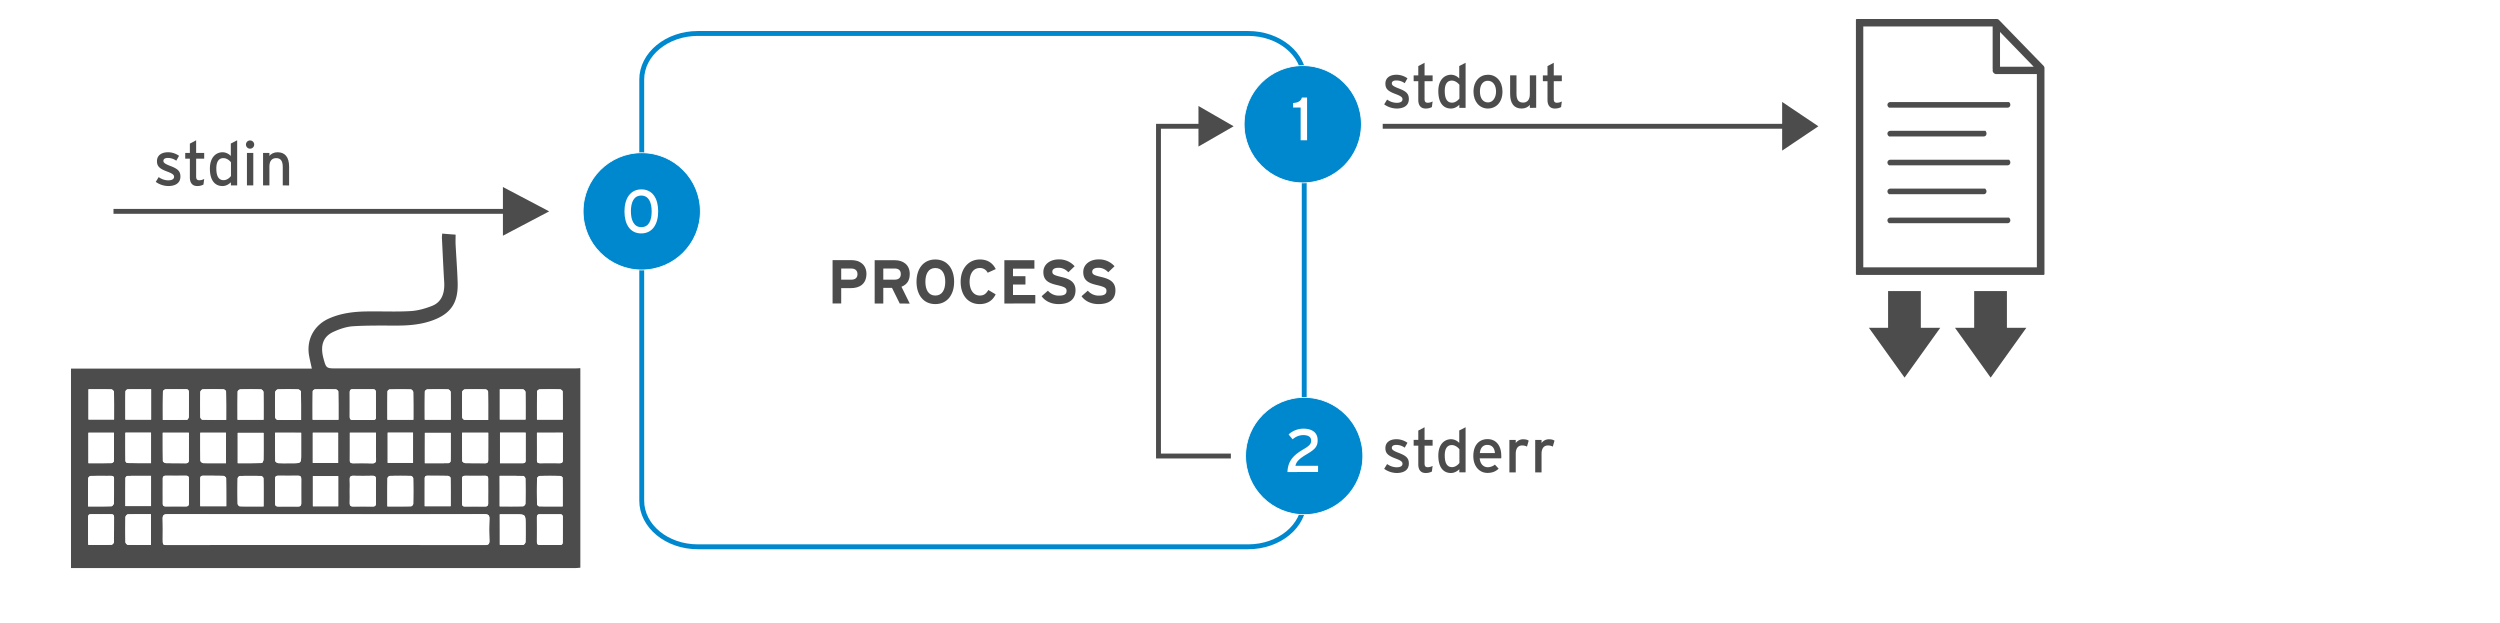 <?xml version="1.0" encoding="UTF-8" standalone="no"?>
<svg
   xmlns:dc="http://purl.org/dc/elements/1.1/"
   xmlns:cc="http://creativecommons.org/ns#"
   xmlns:rdf="http://www.w3.org/1999/02/22-rdf-syntax-ns#"
   xmlns:svg="http://www.w3.org/2000/svg"
   xmlns="http://www.w3.org/2000/svg"
   xmlns:sodipodi="http://sodipodi.sourceforge.net/DTD/sodipodi-0.dtd"
   xmlns:inkscape="http://www.inkscape.org/namespaces/inkscape"
   inkscape:version="1.0 (4035a4f, 2020-05-01)"
   sodipodi:docname="combine-append.svg"
   version="1.1"
   viewBox="0 0 3070.6 764.7"
   height="269.769mm"
   width="1083.239mm"
   data-name="Layer 1"
   id="Layer_1">
  <sodipodi:namedview
     inkscape:current-layer="Layer_1"
     inkscape:window-maximized="0"
     inkscape:window-y="25"
     inkscape:window-x="0"
     inkscape:cy="509.79971"
     inkscape:cx="2047.0659"
     inkscape:zoom="0.26794448"
     showgrid="false"
     id="namedview119"
     inkscape:window-height="480"
     inkscape:window-width="705"
     inkscape:pageshadow="2"
     inkscape:pageopacity="0"
     guidetolerance="10"
     gridtolerance="10"
     objecttolerance="10"
     borderopacity="1"
     bordercolor="#666666"
     pagecolor="#ffffff" />
  <defs
     id="defs12">
    <style
       id="style10">
      .cls-1, .cls-2 {
        fill: #fff;
      }

      .cls-2 {
        stroke: #0088ce;
      }

      .cls-2, .cls-3, .cls-6 {
        stroke-miterlimit: 10;
      }

      .cls-2, .cls-6 {
        stroke-width: 6px;
      }

      .cls-3 {
        fill: #0088ce;
        stroke: #fff;
      }

      .cls-4, .cls-6 {
        fill: none;
      }

      .cls-5 {
        fill: #4c4c4c;
      }

      .cls-6 {
        stroke: #4c4c4c;
      }
    </style>
  </defs>
  <rect
     height="764.7"
     width="3070.6"
     class="cls-1"
     id="rect14" />
  <path
     transform="translate(0 0)"
     d="M1533,671.6H857.1c-38.1,0-68.9-25.4-68.9-56.7V97.8c0-31.3,30.9-56.7,68.9-56.7H1533c38.1,0,68.9,25.4,68.9,56.7V614.9C1601.9,646.2,1571.1,671.6,1533,671.6Z"
     class="cls-2"
     id="path36" />
  <circle
     r="72"
     cy="259.6"
     cx="788.2"
     class="cls-3"
     id="circle38" />
  <circle
     r="72"
     cy="152.6"
     cx="1600.1"
     class="cls-3"
     id="circle40" />
  <circle
     r="72"
     cy="560.1"
     cx="1601.9"
     class="cls-3"
     id="circle42" />
  <path
     transform="translate(0 0)"
     d="M787.6,286.7c-13.6,0-20.6-11.1-20.6-27s7.2-27.1,20.8-27.1,20.6,11.1,20.6,27S801.2,286.7,787.6,286.7Zm0-46.5c-9.1,0-12.7,8.3-12.7,19.3s3.7,19.5,12.8,19.5c9.2,0,12.7-8.3,12.7-19.3S796.8,240.2,787.6,240.2Z"
     class="cls-1"
     id="path44" />
  <path
     transform="translate(0 0)"
     d="M1597.5,172.3V132.1h-9.3v-5.5c5.4-.4,9.8-2.2,10.8-6.8h6.4v52.5Z"
     class="cls-1"
     id="path46" />
  <path
     transform="translate(0 0)"
     d="M1581.3,579.8c.5-15.4,9.8-22.2,20.2-28.3,7.1-4.2,8.9-6.5,8.9-10.2,0-4.2-2.8-6.9-10-6.9a19.511,19.511,0,0,0-12.7,5.2l-5-6a27.093,27.093,0,0,1,17.9-7.1c10.9,0,17.8,4.6,17.8,14.3,0,8.1-4,11.5-13.2,17-10,5.9-12.9,9.3-14.1,14.3h27.8v7.6l-37.6.1Z"
     class="cls-1"
     id="path48" />
  <g
     id="g66">
    <rect
       height="78"
       width="544"
       y="317.3"
       x="923"
       class="cls-4"
       id="rect50" />
    <path
       transform="translate(0 0)"
       d="M1044.9,353.9h-11.7v18.8h-10.6V319.5h23.3c10,0,18.3,5.5,18.3,16.9C1064.1,348.8,1055.9,353.9,1044.9,353.9Zm.5-24.1h-12.2v13.7h12.4c4.9,0,7.6-2.3,7.6-6.9C1053.1,332,1050.1,329.8,1045.4,329.8Z"
       class="cls-5"
       id="path52" />
    <path
       transform="translate(0 0)"
       d="M1105.1,372.8l-9.5-19.2h-10.7v19.2h-10.6V319.6h24.8c10,0,18.3,5.5,18.3,16.9,0,8-3.4,13-10.2,15.7l10.2,20.7-12.3-.1Zm-6.3-43h-13.9v13.7h13.9c4.9,0,7.6-2.3,7.6-6.9,0-4.8-3-6.8-7.6-6.8Z"
       class="cls-5"
       id="path54" />
    <path
       transform="translate(0 0)"
       d="M1148.8,373.5c-14.5,0-23.1-11.2-23.1-27.4s8.6-27.4,23.1-27.4,23.1,11.2,23.1,27.4S1163.2,373.5,1148.8,373.5Zm0-44.3c-8.6,0-12.2,7.4-12.2,16.9s3.6,16.9,12.2,16.9,12.2-7.4,12.2-16.9S1157.4,329.2,1148.8,329.2Z"
       class="cls-5"
       id="path56" />
    <path
       transform="translate(0 0)"
       d="M1213.1,335a10.253,10.253,0,0,0-9.7-5.8c-8,0-12.5,7-12.5,16.9,0,9.6,4.6,16.9,12.6,16.9,4.8,0,7.6-2.1,10.4-6.8l9,5.3c-3.6,7.5-10,12-19.7,12-13.9,0-23.3-10.6-23.3-27.4,0-16.2,9.7-27.4,23.6-27.4,10,0,16.1,4.9,19.5,11.8Z"
       class="cls-5"
       id="path58" />
    <path
       transform="translate(0 0)"
       d="M1233.6,372.8V319.6h36.9V330h-26.3v9.2h15.3v10.3h-15.3v12.8h27.4v10.4Z"
       class="cls-5"
       id="path60" />
    <path
       transform="translate(0 0)"
       d="M1300.1,373.5c-8.9,0-16.6-3.7-20.7-9.7l7.7-6.8a17.378,17.378,0,0,0,13.6,6.1c6.3,0,9.3-1.7,9.3-5.8,0-3.4-1.8-4.9-11.9-7.2-9.8-2.3-16.6-5.4-16.6-15.9,0-9.7,8.5-15.6,19-15.6a25.1,25.1,0,0,1,19.4,8.4l-7.7,7.4c-3.4-3.5-7.2-5.5-12.1-5.5-5.7,0-7.6,2.4-7.6,4.8,0,3.3,2.3,4.4,10.7,6.4s17.8,4.9,17.8,16.4C1320.9,366.8,1314.6,373.5,1300.1,373.5Z"
       class="cls-5"
       id="path62" />
    <path
       transform="translate(0 0)"
       d="M1349.1,373.5c-8.9,0-16.6-3.7-20.7-9.7l7.7-6.8a17.378,17.378,0,0,0,13.6,6.1c6.3,0,9.3-1.7,9.3-5.8,0-3.4-1.8-4.9-11.9-7.2-9.8-2.3-16.6-5.4-16.6-15.9,0-9.7,8.5-15.6,19-15.6a25.1,25.1,0,0,1,19.4,8.4l-7.7,7.4c-3.4-3.5-7.2-5.5-12.1-5.5-5.7,0-7.6,2.4-7.6,4.8,0,3.3,2.3,4.4,10.7,6.4s17.8,4.9,17.8,16.4C1370.1,366.8,1363.6,373.5,1349.1,373.5Z"
       class="cls-5"
       id="path64" />
  </g>
  <g
     id="g80">
    <rect
       height="78"
       width="438"
       y="172.3"
       x="187.9"
       class="cls-4"
       id="rect68" />
    <path
       transform="translate(0 0)"
       d="M206.6,228.5a27.229,27.229,0,0,1-15.3-5.1l3.6-5.9a20.319,20.319,0,0,0,11.6,4c4.9,0,7.3-1.6,7.3-4.4,0-3-3.5-4.5-9.3-6.7-8.6-3.3-11.7-6.2-11.7-12.5,0-7.1,5.6-10.9,13.6-10.9a23.4,23.4,0,0,1,13.5,4.4l-3.4,6a17.414,17.414,0,0,0-10.3-3.4c-3.8,0-5.5,1.5-5.5,3.6,0,2,1.4,3.4,7.4,5.8,8.9,3.4,13.5,5.9,13.5,13.4C221.6,225.6,214.4,228.5,206.6,228.5Z"
       class="cls-5"
       id="path70" />
    <path
       transform="translate(0 0)"
       d="M249.9,226.7a15.871,15.871,0,0,1-7.7,1.8c-5.5,0-9-3.4-9-10.6v-23h-5.7v-7.1h5.7V176.4l7.7-4.1v15.5h9.9v7.1h-9.9v21.7c0,3.7,1.2,4.8,4.1,4.8a13.268,13.268,0,0,0,5.8-1.6Z"
       class="cls-5"
       id="path72" />
    <path
       transform="translate(0 0)"
       d="M283.6,227.7v-3.8c-2.9,2.7-6.2,4.6-10.4,4.6-8.6,0-15.4-6.2-15.4-21.4,0-13.7,7.4-20.1,15.7-20.1a14.224,14.224,0,0,1,10,4.6V176.3l7.8-4v55.4Zm.1-28.3c-1.7-2.4-5.4-5.2-9.3-5.2-5.6,0-8.7,4.3-8.7,12.7,0,10,3.2,14.4,9,14.4,3.7,0,7-2.5,9-5.1Z"
       class="cls-5"
       id="path74" />
    <path
       transform="translate(0 0)"
       d="M307.2,182.6a5.05,5.05,0,1,1,5-5.1v.1A5.015,5.015,0,0,1,307.2,182.6Zm-3.9,45.1V187.8h7.8v39.9Z"
       class="cls-5"
       id="path76" />
    <path
       transform="translate(0 0)"
       d="M347.3,227.7V205.1c0-8.1-3-10.9-8.2-10.9s-8.2,3.7-8.2,10.2v23.3h-7.8V187.8h7.8v3.8c2-2.9,5.9-4.6,10-4.6,9.3,0,14.2,6.1,14.2,17.9v22.9l-7.8-.1Z"
       class="cls-5"
       id="path78" />
  </g>
  <g
     id="g86">
    <line
       y2="259.6"
       x2="627.2"
       y1="259.6"
       x1="139.4"
       class="cls-6"
       id="line82" />
    <polygon
       points="617.7 289.5 674.5 259.6 617.7 229.7 617.7 289.5"
       class="cls-5"
       id="polygon84" />
  </g>
  <g
     id="g178">
    <path
       transform="translate(0 0)"
       d="M712.8,697.3c-2,.1-4,.4-5.9.4H87.2v-245H383c-1.2-5.8-2.5-10.9-3.4-16-3.4-19.9,6.4-37.7,24.9-45.7,15.5-6.8,31.8-8.4,48.3-8.5,17.2-.2,34.3.6,51.4-.4,9-.5,18.1-3.1,26.5-6.4,11.2-4.4,15.7-14.8,14.9-28.9-1.1-18.1-1.9-36.2-2.8-54.4-.1-1.6.2-3.3.3-5.5,5.6.5,10.8.9,16.5,1.3,0,4.2-.2,8.3,0,12.3.8,15.3,2,30.6,2.5,45.9.8,23.6-6.6,38.3-30.8,47.1-14.3,5.2-29.1,6.4-44.2,6.4-17.8,0-35.7-.3-53.4.8-8.2.5-16.6,3.4-24.2,6.9-15.1,6.9-15.4,20.3-12.3,32.2,3.4,12.8,3.6,12.7,16.7,12.7H705.8c2.3,0,4.6-.2,7-.3ZM400.5,669.4q97.5,0,194.9.1c4.3,0,5.9-1,5.7-5.6-.3-8.7-.4-17.3,0-26,.3-5.2-1.5-6.4-6.5-6.3-53.8.2-107.6.1-161.4.1q-113.7,0-227.4-.1c-4.6,0-6.1,1.2-6,5.9.3,8.5.1,17,.1,25.5,0,6.4,0,6.5,6.7,6.5Q303.5,669.35,400.5,669.4Zm14.9-47.6v-37H384.3v37Zm198.5,47.3c1.7.1,3,.3,4.3.3,8.2,0,16.3.1,24.4-.2,1,0,2.7-2.2,2.8-3.4.3-7,.1-14,.1-21,0-13.1,0-13.1-12.9-13.1H613.8c.1,12.8.1,24.8.1,37.4Zm-428.5.2V631.6c-9.7,0-19-.1-28.3.1-1.1,0-2.9,2.1-3,3.3-.2,10.3-.2,20.6,0,31,0,1.1,1.9,3.1,3,3.2,9.3.3,18.6.1,28.3.1ZM475.8,622c10.2,0,19.7.1,29.1-.1,1,0,2.7-1.9,2.7-3,.2-10.5.2-20.9,0-31.4,0-1-1.8-2.9-2.8-2.9-8.6-.2-17.3-.2-25.9,0-1,0-2.9,1.8-2.9,2.8C475.7,598.6,475.8,609.9,475.8,622ZM154,531.4c0,11.9-.1,23.4.1,34.8,0,.9,1.4,2.5,2.2,2.5,9.7.2,19.5.1,29.2.1V531.4Zm460.1,0v37.5h28.2c2.7,0,3.4-1.3,3.3-3.7-.1-7.1,0-14.3,0-21.4V531.4Zm-229.9.1v37.1h31.1V531.5Zm45.5,0c0,11.7.1,22.9,0,34,0,3.1,1.7,3.5,4.2,3.5,7.7-.1,15.3-.2,23,.1,4.2.2,5.1-1.6,5-5.3-.2-6.7-.1-13.3-.1-20V531.5Zm46.5-.1v37.1h31.1V531.4Zm45.6,37.5c10.1,0,19.7.1,29.3-.1a3.664,3.664,0,0,0,2.4-2.3c.2-11.6.1-23.2.1-34.8H521.9C521.8,544.1,521.8,556,521.8,568.9Zm45.8-37.4c0,11.9-.1,23.3.2,34.7,0,.9,2.3,2.6,3.6,2.6,8.1.2,16.3,0,24.4.2,3.2.1,3.9-1.5,3.9-4.3-.1-5.6,0-11.3,0-16.9V531.5ZM154,621.6h31.5V584.5c-9.9,0-19.5-.1-29.1.1a3.292,3.292,0,0,0-2.3,2.4C154,598.4,154,609.8,154,621.6Zm123.9.1c0-11.9.1-23.1-.2-34.4,0-1-2.2-2.7-3.4-2.8-8.3-.2-16.6-.1-24.9-.2-2.6,0-3.5,1-3.5,3.6.1,6.8,0,13.6,0,20.5v13.3Zm45.8.3c0-12.1.1-23.3-.1-34.6,0-1-1.9-2.8-2.9-2.8-8.6-.2-17.3-.2-25.9,0-1,0-2.8,1.8-2.9,2.8-.2,10.5-.2,21,0,31.4,0,1.1,1.7,3,2.7,3,9.5.3,18.9.2,29.1.2Zm229.8-.3c0-11.9.1-23.3-.1-34.8,0-.9-2.1-2.4-3.2-2.4-8.3-.2-16.6,0-24.9-.2-2.9,0-3.7,1.2-3.6,3.9.1,4.8,0,9.6,0,14.5v19Zm46.1-18.4c0-5-.1-10,0-15,.1-2.7-.8-4-3.7-3.9-8.2.1-16.3.1-24.5,0-2.7,0-3.9.9-3.9,3.8q.15,15,0,30c0,2.7.8,4,3.7,3.9,8.2-.1,16.3-.1,24.5,0,3.2.1,4-1.5,3.9-4.3C599.5,613,599.6,608.1,599.6,603.3Zm14.1-18.8V622c10,0,19.3.1,28.6-.1,1.1,0,3-2,3-3.1.2-10.3.2-20.7,0-31,0-1.1-1.7-3.1-2.7-3.1-9.3-.3-18.8-.2-28.9-.2Zm-275.8-53c0,11.9-.1,23.3.2,34.8,0,.9,2.4,2.5,3.7,2.6,5.6.3,11.3.1,17,.1,11.1,0,11.1,0,11.1-10.9V531.6c-10.9-.1-21-.1-32-.1ZM292,568.9c10,0,19.8.1,29.5-.2.8,0,2.1-2.6,2.1-4.1.2-9,.1-18,.1-26.9v-6H292Zm-46-37.4c0,11.8-.1,23.1.1,34.4,0,1,2.1,2.8,3.3,2.9,5.8.3,11.6.1,17.4.1h10.7V531.5Zm-46.1,0c0,11.9-.1,23.3.2,34.8,0,.9,2.4,2.5,3.7,2.5,8,.2,16,0,24,.2,3.5.1,4.3-1.5,4.2-4.5-.2-4.7,0-9.3,0-14v-19Zm-91.3,0v37.4c9.7,0,19,.1,28.3-.1,1,0,2.9-1.5,2.9-2.3.2-11.6.1-23.2.1-35Zm77-53.4c-9.9,0-19.4-.1-28.8.1a3.737,3.737,0,0,0-2.7,2.6c-.2,11.4-.1,22.9-.1,34.6h31.6ZM200,515.7c10.2,0,20,.1,29.8-.2.8,0,2.1-2.3,2.1-3.6.2-10,.1-20,.1-29.9,0-2.6-.8-4-3.7-4-8.3.1-16.6-.1-24.9.1-1.1,0-3.2,1.7-3.2,2.6C199.9,492.2,200,503.6,200,515.7ZM108.2,622c10.1,0,19.4.1,28.7-.2,1.1,0,3-2.4,3-3.7.3-10,.1-20,.2-29.9,0-2.4-.7-3.7-3.4-3.7-8.5.1-17-.1-25.4.1-1,0-2.9,1.8-2.9,2.8C108.1,598.7,108.2,609.9,108.2,622ZM323.7,515.5c0-11.7.1-22.9-.1-34,0-1.1-1.9-3.2-3-3.2q-12.75-.45-25.5,0c-1.1,0-3.1,1.7-3.2,2.6-.2,11.5-.1,22.9-.1,34.7C302.5,515.5,312.8,515.5,323.7,515.5ZM199.9,603.2c0,5,.1,10,0,15-.1,2.8,1,3.9,3.8,3.8,8.2-.1,16.3-.1,24.5,0,2.9,0,3.8-1.1,3.8-3.9q-.15-15,0-30c0-2.8-1.1-3.9-3.8-3.8-8.2.1-16.3.1-24.5,0-2.8,0-3.8,1.1-3.8,3.9C200,593.2,199.9,598.2,199.9,603.2Zm307.8-87.7c0-11.7.1-22.8-.1-34,0-1.1-1.9-3.2-2.9-3.2-8.7-.3-17.3-.2-26,0-1,0-2.7,1.6-2.7,2.5-.2,11.5-.1,22.9-.1,34.7ZM108.5,669.3c9.8,0,19.1.1,28.4-.1,1.1,0,3-2.1,3-3.2.2-10.2.1-20.3.2-30.5,0-2.8-1-3.9-3.8-3.8-8.2.1-16.3.1-24.5,0-3-.1-3.6,1.4-3.6,4,.1,9.2,0,18.3,0,27.5C108.2,665,108.3,667,108.5,669.3ZM369.8,515.8c0-12.1.1-23.4-.2-34.7,0-1-2.2-2.8-3.4-2.9q-12.45-.45-24.9,0c-1.2,0-3.3,2.2-3.3,3.5-.3,10.3-.2,20.6,0,30.9a4.091,4.091,0,0,0,2.7,3C350.1,515.9,359.6,515.8,369.8,515.8Zm59.8,87.6c0,4.7.1,9.3,0,14-.1,3.3.8,4.8,4.5,4.7,7.8-.2,15.7-.2,23.5,0,3,.1,4.2-.9,4.2-4-.1-9.8-.1-19.7,0-29.5.1-3.4-1.3-4.3-4.5-4.2-7.7.1-15.3.2-23,0-3.9-.1-4.9,1.5-4.7,5C429.8,594,429.6,598.7,429.6,603.4Zm32.1-106.6c0-4.8-.1-9.6,0-14.5.1-2.8-.7-4.3-3.9-4.3-8.1.1-16.3.1-24.5,0-2.9,0-3.7,1.3-3.7,3.9.1,10,.1,20,0,29.9,0,2.7.8,3.9,3.7,3.9,8.3-.1,16.6-.1,25,0,2.6,0,3.5-1,3.5-3.6-.2-5-.1-10.2-.1-15.3ZM337.9,603c0,5,.1,10,0,15-.1,3,1,4.1,4.1,4.1q12-.3,24,0c3.1.1,4-1.2,4-4.2-.1-9.8-.1-19.6,0-29.5,0-3.1-1.2-4.1-4.1-4.1q-12,.15-24,0c-3.1-.1-4.1,1.3-4,4.2C338,593.4,337.9,598.2,337.9,603Zm215.7-87.5c0-11.8.1-22.9-.1-34.1,0-1.1-2-3.1-3.1-3.2-8.5-.3-17-.2-25.5,0-1.1,0-3.1,1.7-3.1,2.6-.2,11.4-.1,22.9-.1,34.6C532.4,515.5,542.6,515.5,553.6,515.5ZM108.7,478.1v37.2h31.4c0-11.6.1-22.7-.1-33.8,0-1.1-2-3.2-3.1-3.2C127.6,478,118.3,478.1,108.7,478.1Zm307,37.4c0-11.8.1-23.2-.1-34.7,0-.9-2-2.5-3.1-2.6-8.5-.2-17-.2-25.4,0-1,0-2.9,1.5-2.9,2.3-.2,11.6-.1,23.1-.1,35Zm198.2-37.4v37.2h31.6c0-11.6.1-22.7-.1-33.9,0-1.1-2-3.2-3.1-3.2C633,478,623.7,478.1,613.9,478.1Zm-14.3,37.7c0-12.2.1-23.5-.1-34.8,0-1-1.9-2.8-3-2.8-8.5-.2-17-.3-25.5,0-1.2,0-3.2,2-3.3,3-.3,10.5-.2,21,0,31.5,0,1,1.8,2.9,2.8,2.9,9.4.3,18.9.2,29.1.2Zm-321.8-.1c0-12,.1-23.5-.1-35,0-.9-2-2.6-3.1-2.6q-12.75-.3-25.5,0c-1.1,0-3,2.1-3,3.2-.2,10.3-.2,20.7,0,31,0,1.1,1.6,3.1,2.5,3.1C258.2,515.8,267.8,515.7,277.8,515.7ZM691.1,622c0-12.1.1-23.7-.1-35.3,0-.7-2-2.1-3.1-2.1-8.3-.2-16.7-.2-25,0-1.2,0-3.2,1.9-3.3,3q-.3,15.75,0,31.5a3.744,3.744,0,0,0,2.5,2.8C671.6,622,681,622,691.1,622Zm-31.6-90.5c0,11.7.1,22.8,0,33.9,0,3.1,1.6,3.5,4.1,3.5q11.7-.15,23.4,0c3.3.1,4.4-1,4.3-4.3-.2-8.3,0-16.6,0-24.9v-8.3C680.3,531.5,670.2,531.5,659.5,531.5ZM691.2,651c0-5.2-.1-10.3,0-15.5.1-2.6-.7-4-3.7-3.9-8.1.1-16.3.1-24.4,0-2.9,0-3.7,1.3-3.7,3.9.1,10,.1,20,0,29.9,0,2.7.9,3.9,3.7,3.9,8.1-.1,16.3-.1,24.4,0,3,0,3.7-1.3,3.6-3.9C691.1,660.7,691.2,655.8,691.2,651Zm0-135.6c0-11.7.1-23.2-.1-34.6,0-.9-2-2.5-3.1-2.6-8.3-.2-16.6-.2-25,0-1.2,0-3.3,1.6-3.3,2.5-.2,11.4-.1,22.9-.1,34.7Z"
       class="cls-5"
       id="path88" />
    <path
       transform="translate(0 0)"
       d="M400.5,669.4H206.6c-6.6,0-6.6,0-6.7-6.5,0-8.5.2-17-.1-25.5-.2-4.7,1.4-5.9,6-5.9q113.7.15,227.4.1c53.8,0,107.6.1,161.4-.1,5,0,6.8,1.1,6.5,6.3-.4,8.6-.4,17.3,0,26,.2,4.5-1.4,5.6-5.7,5.6Q498.05,669.25,400.5,669.4Z"
       class="cls-1"
       id="path90" />
    <path
       transform="translate(0 0)"
       d="M415.4,621.8H384.3v-37h31.1Z"
       class="cls-1"
       id="path92" />
    <path
       transform="translate(0 0)"
       d="M613.9,669.1V631.7h18.8c12.9,0,12.9,0,12.9,13.1,0,7,.1,14-.1,21,0,1.2-1.8,3.4-2.8,3.4-8.1.3-16.3.2-24.4.2C616.9,669.4,615.6,669.2,613.9,669.1Z"
       class="cls-1"
       id="path94" />
    <path
       transform="translate(0 0)"
       d="M185.4,669.3c-9.7,0-19,.1-28.3-.1-1.1,0-3-2-3-3.2-.2-10.3-.2-20.6,0-31,0-1.2,1.9-3.2,3-3.3,9.3-.3,18.6-.1,28.3-.1Z"
       class="cls-1"
       id="path96" />
    <path
       transform="translate(0 0)"
       d="M475.8,622c0-12.1-.1-23.4.1-34.7,0-1,1.9-2.8,2.9-2.8,8.6-.2,17.3-.2,25.9,0,1,0,2.8,1.9,2.8,2.9.2,10.5.2,20.9,0,31.4,0,1.1-1.7,3-2.7,3C495.4,622.1,486,622,475.8,622Z"
       class="cls-1"
       id="path98" />
    <path
       transform="translate(0 0)"
       d="M154,531.4h31.5v37.4c-9.7,0-19.5.1-29.2-.1-.8,0-2.2-1.6-2.2-2.5C153.9,554.8,154,543.4,154,531.4Z"
       class="cls-1"
       id="path100" />
    <path
       transform="translate(0 0)"
       d="M614.1,531.4h31.5v33.8c0,2.4-.6,3.7-3.3,3.7-9.3-.1-18.5,0-28.2,0Z"
       class="cls-1"
       id="path102" />
    <path
       transform="translate(0 0)"
       d="M384.2,531.5h31.1v37.1H384.2Z"
       class="cls-1"
       id="path104" />
    <path
       transform="translate(0 0)"
       d="M429.7,531.5h32v12.3c0,6.7-.2,13.3.1,20,.1,3.7-.8,5.4-5,5.3-7.6-.3-15.3-.1-23-.1-2.5,0-4.2-.4-4.2-3.5C429.7,554.4,429.7,543.2,429.7,531.5Z"
       class="cls-1"
       id="path106" />
    <path
       transform="translate(0 0)"
       d="M476.2,531.4h31.1v37.1H476.2Z"
       class="cls-1"
       id="path108" />
    <path
       transform="translate(0 0)"
       d="M521.8,568.9V531.7h31.7c0,11.6.1,23.2-.1,34.8a3.291,3.291,0,0,1-2.4,2.3C541.5,569,531.9,568.9,521.8,568.9Z"
       class="cls-1"
       id="path110" />
    <path
       transform="translate(0 0)"
       d="M567.6,531.5h32v16.3c0,5.6-.1,11.3,0,16.9.1,2.8-.6,4.3-3.9,4.3-8.1-.2-16.3.1-24.4-.2-1.3,0-3.6-1.7-3.6-2.6C567.5,554.8,567.6,543.4,567.6,531.5Z"
       class="cls-1"
       id="path112" />
    <path
       transform="translate(0 0)"
       d="M154,621.6c0-11.8-.1-23.2.1-34.6a3.666,3.666,0,0,1,2.3-2.4c9.6-.2,19.2-.1,29.1-.1v37.1Z"
       class="cls-1"
       id="path114" />
    <path
       transform="translate(0 0)"
       d="M277.9,621.7H246V608.4c0-6.8.1-13.6,0-20.5,0-2.5.9-3.6,3.5-3.6,8.3.1,16.6-.1,24.9.2,1.2,0,3.4,1.8,3.4,2.8C277.9,598.6,277.9,609.9,277.9,621.7Z"
       class="cls-1"
       id="path116" />
    <path
       transform="translate(0 0)"
       d="M323.7,622c-10.2,0-19.7.1-29.1-.1-1,0-2.7-1.9-2.7-3-.2-10.5-.2-21,0-31.4a3.926,3.926,0,0,1,2.9-2.8c8.6-.2,17.3-.2,25.9,0,1,0,2.9,1.8,2.9,2.8C323.8,598.6,323.7,609.9,323.7,622Z"
       class="cls-1"
       id="path118" />
    <path
       transform="translate(0 0)"
       d="M553.5,621.7H521.6v-19c0-4.8.1-9.6,0-14.5-.1-2.7.7-4,3.6-3.9,8.3.1,16.6-.1,24.9.2,1.1,0,3.2,1.6,3.2,2.4C553.6,598.4,553.5,609.8,553.5,621.7Z"
       class="cls-1"
       id="path120" />
    <path
       transform="translate(0 0)"
       d="M599.6,603.3c0,4.8-.1,9.7,0,14.5.1,2.8-.7,4.3-3.9,4.3-8.2-.2-16.3-.1-24.5,0-2.9,0-3.7-1.2-3.7-3.9q.15-15,0-30c0-2.9,1.2-3.8,3.9-3.8,8.2.1,16.3.1,24.5,0,2.9,0,3.8,1.2,3.7,3.9C599.5,593.3,599.6,598.3,599.6,603.3Z"
       class="cls-1"
       id="path122" />
    <path
       transform="translate(0 0)"
       d="M613.7,584.5c10.1,0,19.6-.1,29,.1.9,0,2.6,2,2.7,3.1.2,10.3.2,20.7,0,31,0,1.1-2,3.1-3,3.1-9.3.3-18.6.1-28.6.1V603.2C613.7,597.3,613.7,591.3,613.7,584.5Z"
       class="cls-1"
       id="path124" />
    <path
       transform="translate(0 0)"
       d="M337.9,531.5h32V558c0,10.9,0,10.9-11.1,10.9-5.7,0-11.3.2-17-.1-1.3-.1-3.7-1.6-3.7-2.6C337.8,554.8,337.9,543.4,337.9,531.5Z"
       class="cls-1"
       id="path126" />
    <path
       transform="translate(0 0)"
       d="M292,568.9V531.7h31.7v6c0,9,.1,18-.1,26.9,0,1.4-1.3,4.1-2.1,4.1C311.8,569,302.1,568.9,292,568.9Z"
       class="cls-1"
       id="path128" />
    <path
       transform="translate(0 0)"
       d="M246,531.5h31.6v37.4H266.9c-5.8,0-11.6.2-17.4-.1-1.2-.1-3.3-1.8-3.3-2.9C245.9,554.7,246,543.4,246,531.5Z"
       class="cls-1"
       id="path130" />
    <path
       transform="translate(0 0)"
       d="M199.9,531.5h32v19c0,4.7-.1,9.3,0,14,.1,3-.7,4.6-4.2,4.5-8-.2-16,.1-24-.2-1.3,0-3.7-1.6-3.7-2.5C199.9,554.9,199.9,543.4,199.9,531.5Z"
       class="cls-1"
       id="path132" />
    <path
       transform="translate(0 0)"
       d="M108.6,531.5H140c0,11.8.1,23.4-.1,35,0,.8-1.9,2.3-2.9,2.3-9.3.2-18.6.1-28.3.1C108.6,556.3,108.6,544.1,108.6,531.5Z"
       class="cls-1"
       id="path134" />
    <path
       transform="translate(0 0)"
       d="M185.6,478.1v37.3H154c0-11.8-.1-23.2.1-34.6a3.737,3.737,0,0,1,2.7-2.6C166.3,478,175.7,478.1,185.6,478.1Z"
       class="cls-1"
       id="path136" />
    <path
       transform="translate(0 0)"
       d="M200,515.7c0-12.1-.1-23.5.1-34.9,0-.9,2.1-2.5,3.2-2.6,8.3-.2,16.6-.1,24.9-.1,2.9,0,3.7,1.3,3.7,4-.1,10,.1,20-.1,29.9,0,1.3-1.3,3.6-2.1,3.6C220,515.8,210.2,515.7,200,515.7Z"
       class="cls-1"
       id="path138" />
    <path
       transform="translate(0 0)"
       d="M108.2,622c0-12.1-.1-23.3.1-34.6,0-1,1.9-2.8,2.9-2.8,8.5-.2,17-.1,25.4-.1,2.7,0,3.4,1.3,3.4,3.7-.1,10,.1,20-.2,29.9,0,1.3-1.9,3.7-3,3.7C127.6,622.1,118.3,622,108.2,622Z"
       class="cls-1"
       id="path140" />
    <path
       transform="translate(0 0)"
       d="M323.7,515.5H291.8c0-11.8-.1-23.2.1-34.7,0-.9,2-2.5,3.2-2.6q12.75-.3,25.5,0c1.1,0,3,2.1,3,3.2C323.8,492.6,323.7,503.8,323.7,515.5Z"
       class="cls-1"
       id="path142" />
    <path
       transform="translate(0 0)"
       d="M199.9,603.2c0-5,.1-10,0-15-.1-2.8,1-3.9,3.8-3.9,8.2.1,16.3.1,24.5,0,2.8,0,3.9,1,3.8,3.8q-.15,15,0,30c0,2.7-.9,3.9-3.8,3.9-8.2-.1-16.3-.1-24.5,0-2.8,0-3.9-1.1-3.8-3.8C200,613.2,199.9,608.2,199.9,603.2Z"
       class="cls-1"
       id="path144" />
    <path
       transform="translate(0 0)"
       d="M507.7,515.5H475.8c0-11.8-.1-23.2.1-34.7,0-.9,1.8-2.5,2.7-2.5,8.7-.2,17.3-.2,26,0,1.1,0,2.9,2.1,2.9,3.2C507.8,492.6,507.7,503.8,507.7,515.5Z"
       class="cls-1"
       id="path146" />
    <path
       transform="translate(0 0)"
       d="M108.5,669.3c-.1-2.4-.3-4.3-.3-6.3V635.5c0-2.6.6-4,3.6-4,8.2.1,16.3.1,24.5,0,2.8,0,3.8,1.1,3.8,3.8-.1,10.2.1,20.3-.2,30.5,0,1.2-1.9,3.2-3,3.2C127.6,669.5,118.3,669.3,108.5,669.3Z"
       class="cls-1"
       id="path148" />
    <path
       transform="translate(0 0)"
       d="M369.8,515.8c-10.2,0-19.7.1-29.1-.1-1,0-2.7-1.9-2.7-3q-.3-15.45,0-30.9c0-1.2,2.1-3.5,3.3-3.5q12.45-.45,24.9,0c1.2,0,3.4,1.8,3.4,2.9C369.9,492.4,369.8,503.7,369.8,515.8Z"
       class="cls-1"
       id="path150" />
    <path
       transform="translate(0 0)"
       d="M429.6,603.4c0-4.7.2-9.3-.1-14-.2-3.5.8-5.2,4.7-5,7.7.2,15.3.2,23,0,3.1-.1,4.5.9,4.5,4.2-.2,9.8-.1,19.7,0,29.5,0,3.1-1.2,4-4.2,4-7.8-.1-15.7-.2-23.5,0-3.6.1-4.6-1.4-4.5-4.7C429.8,612.7,429.6,608,429.6,603.4Z"
       class="cls-1"
       id="path152" />
    <path
       transform="translate(0 0)"
       d="M461.7,496.8c0,5.2-.1,10.3,0,15.5.1,2.6-.9,3.6-3.5,3.6-8.3-.1-16.6-.1-25,0-2.9,0-3.7-1.2-3.7-3.9.1-10,.1-20,0-29.9,0-2.7.8-4,3.7-3.9,8.1.1,16.3.1,24.5,0,3.2-.1,4,1.5,3.9,4.3C461.6,487.1,461.7,492,461.7,496.8Z"
       class="cls-1"
       id="path154" />
    <path
       transform="translate(0 0)"
       d="M337.9,603c0-4.8.1-9.7,0-14.5-.1-2.9.8-4.2,4-4.2q12,.15,24,0c3,0,4.2,1,4.1,4.1-.1,9.8-.1,19.6,0,29.5,0,2.9-.9,4.2-4,4.2q-12-.15-24,0c-3,.1-4.2-1-4.1-4.1C338,613,337.9,608,337.9,603Z"
       class="cls-1"
       id="path156" />
    <path
       transform="translate(0 0)"
       d="M553.6,515.5H521.7c0-11.8-.1-23.2.1-34.6,0-.9,2-2.6,3.1-2.6q12.75-.3,25.5,0c1.1,0,3.1,2,3.1,3.2C553.7,492.6,553.6,503.7,553.6,515.5Z"
       class="cls-1"
       id="path158" />
    <path
       transform="translate(0 0)"
       d="M108.7,478.1c9.6,0,18.9-.1,28.2.1,1.1,0,3,2.1,3.1,3.2.2,11.1.1,22.2.1,33.8H108.7Z"
       class="cls-1"
       id="path160" />
    <path
       transform="translate(0 0)"
       d="M415.7,515.5H383.9c0-11.8-.1-23.4.1-35,0-.8,1.9-2.3,2.9-2.3,8.5-.2,17-.2,25.4,0,1.1,0,3.1,1.7,3.1,2.6C415.7,492.2,415.7,503.7,415.7,515.5Z"
       class="cls-1"
       id="path162" />
    <path
       transform="translate(0 0)"
       d="M613.9,478.1c9.8,0,19.1-.1,28.4.1,1.1,0,3,2.1,3.1,3.2.2,11.1.1,22.3.1,33.9H613.9Z"
       class="cls-1"
       id="path164" />
    <path
       transform="translate(0 0)"
       d="M599.6,515.8c-10.2,0-19.6.1-29.1-.1-1,0-2.8-1.9-2.8-2.9q-.3-15.75,0-31.5c0-1.1,2.1-3,3.3-3,8.5-.3,17-.2,25.5,0,1.1,0,3,1.8,3,2.8C599.7,492.3,599.6,503.6,599.6,515.8Z"
       class="cls-1"
       id="path166" />
    <path
       transform="translate(0 0)"
       d="M277.8,515.7c-10,0-19.6.1-29.3-.1-.9,0-2.5-2-2.5-3.1-.2-10.3-.2-20.7,0-31,0-1.1,1.9-3.2,3-3.2q12.75-.45,25.5,0c1.1,0,3.1,1.7,3.1,2.6C277.9,492.2,277.8,503.7,277.8,515.7Z"
       class="cls-1"
       id="path168" />
    <path
       transform="translate(0 0)"
       d="M691.1,622c-10.1,0-19.6.1-29-.1-.9,0-2.5-1.8-2.5-2.8q-.3-15.75,0-31.5c0-1.1,2.1-3,3.3-3,8.3-.3,16.7-.2,25,0,1.1,0,3.1,1.3,3.1,2.1C691.2,598.2,691.1,609.9,691.1,622Z"
       class="cls-1"
       id="path170" />
    <path
       transform="translate(0 0)"
       d="M659.5,531.5h31.8v8.3c0,8.3-.1,16.6,0,24.9.1,3.2-1,4.4-4.3,4.3-7.8-.2-15.6-.1-23.4,0-2.5,0-4.1-.4-4.1-3.5Z"
       class="cls-1"
       id="path172" />
    <path
       transform="translate(0 0)"
       d="M691.2,651c0,4.8-.1,9.6,0,14.5.1,2.6-.7,4-3.6,3.9-8.1-.1-16.3-.1-24.4,0-2.8,0-3.8-1.1-3.7-3.9.1-10,.1-20,0-29.9,0-2.7.9-4,3.7-3.9,8.1.1,16.3.1,24.4,0,3,0,3.7,1.3,3.7,3.9C691.2,640.7,691.2,645.9,691.2,651Z"
       class="cls-1"
       id="path174" />
    <path
       transform="translate(0 0)"
       d="M691.2,515.4H659.5c0-11.8-.1-23.3.1-34.7,0-.9,2.1-2.5,3.3-2.5,8.3-.2,16.6-.2,25,0,1.1,0,3.1,1.7,3.1,2.6C691.3,492.2,691.2,503.7,691.2,515.4Z"
       class="cls-1"
       id="path176" />
  </g>
  <g
     id="g101">
    <rect
       height="78"
       width="438"
       y="77.1"
       x="1696.7"
       class="cls-4"
       id="rect87" />
    <path
       transform="translate(0 0)"
       d="M1715.4,133.3a27.229,27.229,0,0,1-15.3-5.1l3.6-5.9a20.826,20.826,0,0,0,11.6,4c4.9,0,7.3-1.6,7.3-4.4,0-3-3.5-4.5-9.3-6.7-8.6-3.3-11.7-6.2-11.7-12.5,0-7.1,5.6-10.9,13.6-10.9a23.412,23.412,0,0,1,13.5,4.4l-3.4,6a17.191,17.191,0,0,0-10.3-3.4c-3.8,0-5.5,1.5-5.5,3.6,0,2,1.4,3.4,7.4,5.8,8.9,3.4,13.5,5.9,13.5,13.4C1730.4,130.4,1723.2,133.3,1715.4,133.3Z"
       class="cls-5"
       id="path89" />
    <path
       transform="translate(0 0)"
       d="M1758.7,131.5a15.64,15.64,0,0,1-7.7,1.8c-5.5,0-9-3.4-9-10.6v-23h-5.7V92.6h5.7V81.2l7.7-4.1V92.6h9.9v7.1h-9.9v21.7c0,3.7,1.2,4.8,4.1,4.8a13.114,13.114,0,0,0,5.8-1.6Z"
       class="cls-5"
       id="path91" />
    <path
       transform="translate(0 0)"
       d="M1792.4,132.5v-3.8c-2.9,2.7-6.2,4.6-10.4,4.6-8.6,0-15.4-6.2-15.4-21.4,0-13.7,7.4-20.1,15.7-20.1a13.9,13.9,0,0,1,10,4.6V81.1l7.8-4v55.4Zm.1-28.3c-1.7-2.4-5.4-5.2-9.3-5.2-5.6,0-8.7,4.3-8.7,12.7,0,10,3.2,14.4,9,14.4,3.7,0,7-2.5,9-5.1Z"
       class="cls-5"
       id="path93" />
    <path
       transform="translate(0 0)"
       d="M1827.4,133.3c-10,0-17.6-8.3-17.6-20.7,0-13.1,7.8-20.8,17.8-20.8,10.2,0,17.8,8.1,17.8,20.6C1845.4,125.6,1837.6,133.3,1827.4,133.3Zm-.1-34.1c-5.9,0-9.6,5.2-9.6,13.1,0,8.7,4,13.5,10,13.5,5.9,0,9.8-6,9.8-13.3C1837.5,104.5,1833.6,99.2,1827.3,99.2Z"
       class="cls-5"
       id="path95" />
    <path
       transform="translate(0 0)"
       d="M1879,132.5v-3.8c-2,2.9-5.9,4.6-10,4.6-9.3,0-14.2-6.1-14.2-17.9V92.5h7.8v22.6c0,8.1,3,10.9,8.2,10.9s8.2-3.7,8.2-10.2V92.5h7.8v39.9Z"
       class="cls-5"
       id="path97" />
    <path
       transform="translate(0 0)"
       d="M1917.4,131.5a15.64,15.64,0,0,1-7.7,1.8c-5.5,0-9-3.4-9-10.6v-23H1895V92.6h5.7V81.2l7.7-4.1V92.6h9.9v7.1h-9.9v21.7c0,3.7,1.2,4.8,4.1,4.8a13.114,13.114,0,0,0,5.8-1.6Z"
       class="cls-5"
       id="path99" />
  </g>
  <line
     y2="155.1"
     x2="2196.3"
     y1="155.1"
     x1="1698.3"
     class="cls-6"
     id="line103" />
  <polygon
     points="2188.9 185 2233.4 155.1 2188.9 125.2 2188.9 185"
     class="cls-5"
     id="polygon105" />
  <g
     id="g127">
    <path
       transform="translate(0 0)"
       d="M2295.456,402.617h23.561v-45.11h40.226v45.11h23.848c-14.8,20.544-29.02,40.513-43.818,61.2C2324.62,443.274,2310.4,423.305,2295.456,402.617Z"
       class="cls-5"
       id="path109" />
    <path
       transform="translate(0 0)"
       d="M2401.192,402.617h23.561v-45.11h40.226v45.11h23.848c-14.8,20.544-29.02,40.513-43.817,61.2C2430.356,443.274,2416.133,423.305,2401.192,402.617Z"
       class="cls-5"
       id="path111" />
    <g
       id="g125">
      <path
         transform="translate(0 0)"
         d="M2455.5,24.783a3.968,3.968,0,0,0-3.3-1.437H2280.515a1.079,1.079,0,0,0-1,1.006V336.676a1.079,1.079,0,0,0,1,1h229.574a1.079,1.079,0,0,0,1.006-1V83.828a4.221,4.221,0,0,0-1.293-3.16Zm1.006,14.51,41.375,42.668H2456.5ZM2288.56,32.54h158.892V84.4c0,.287.144.575.144,1.006s-.144.574-.144,1a4.538,4.538,0,0,0,4.475,4.6c.042,0,.084,0,.125,0h49.708V328.343h-213.2V32.54Z"
         class="cls-5"
         id="path113" />
      <path
         transform="translate(0 0)"
         d="M2465.841,132.243H2320.166c-3.735-2.874-1.58-6.9,1.581-6.9h145.818C2470.725,128.077,2468.858,132.243,2465.841,132.243Z"
         class="cls-5"
         id="path115" />
      <path
         transform="translate(0 0)"
         d="M2436.677,167.584H2320.166c-3.735-2.873-1.58-6.9,1.581-6.9h116.941C2441.274,164.28,2439.407,167.584,2436.677,167.584Z"
         class="cls-5"
         id="path117" />
      <path
         transform="translate(0 0)"
         d="M2465.841,203.069H2320.166c-3.735-2.873-1.58-6.9,1.581-6.9h145.818C2470.725,199.046,2468.858,203.069,2465.841,203.069Z"
         class="cls-5"
         id="path119" />
      <path
         transform="translate(0 0)"
         d="M2436.677,238.554H2320.166c-3.735-2.874-1.58-6.9,1.581-6.9h116.511C2441.418,234.531,2439.551,238.554,2436.677,238.554Z"
         class="cls-5"
         id="path121" />
      <path
         transform="translate(0 0)"
         d="M2465.841,274.182H2320.166c-3.735-2.873-1.58-6.9,1.581-6.9h145.818C2470.725,270.016,2468.858,274.182,2465.841,274.182Z"
         class="cls-5"
         id="path123" />
    </g>
  </g>
  <g
     id="g133">
    <polyline
       points="1511.8 560.1 1422.9 560.1 1422.9 155.1 1492 155.1"
       class="cls-6"
       id="polyline129" />
    <polygon
       points="1472 180 1515.2 155.1 1472 130.2 1472 180"
       class="cls-5"
       id="polygon131" />
  </g>
  <g
     id="g92">
    <rect
       height="78"
       width="438"
       y="524.754"
       x="1696.701"
       class="cls-4"
       id="rect78" />
    <path
       transform="translate(0 0)"
       d="M1715.4,580.954a27.214,27.214,0,0,1-15.3-5.1l3.6-5.9a20.823,20.823,0,0,0,11.6,4c4.9,0,7.3-1.6,7.3-4.4,0-3-3.5-4.5-9.3-6.7-8.6-3.3-11.7-6.2-11.7-12.5,0-7.1,5.6-10.9,13.6-10.9a23.412,23.412,0,0,1,13.5,4.4l-3.4,6a17.191,17.191,0,0,0-10.3-3.4c-3.8,0-5.5,1.5-5.5,3.6,0,2,1.4,3.4,7.4,5.8,8.9,3.4,13.5,5.9,13.5,13.4C1730.4,578.054,1723.2,580.954,1715.4,580.954Z"
       class="cls-5"
       id="path80" />
    <path
       transform="translate(0 0)"
       d="M1758.7,579.154a15.629,15.629,0,0,1-7.7,1.8c-5.5,0-9-3.4-9-10.6v-23h-5.7v-7.1h5.7v-11.4l7.7-4.1v15.5h9.9v7.1h-9.9v21.7c0,3.7,1.2,4.8,4.1,4.8a13.1,13.1,0,0,0,5.8-1.6Z"
       class="cls-5"
       id="path82" />
    <path
       transform="translate(0 0)"
       d="M1792.4,580.154v-3.8c-2.9,2.7-6.2,4.6-10.4,4.6-8.6,0-15.4-6.2-15.4-21.4,0-13.7,7.4-20.1,15.7-20.1a13.9,13.9,0,0,1,10,4.6v-15.3l7.8-4v55.4Zm.1-28.3c-1.7-2.4-5.4-5.2-9.3-5.2-5.6,0-8.7,4.3-8.7,12.7,0,10,3.2,14.4,9,14.4,3.7,0,7-2.5,9-5.1Z"
       class="cls-5"
       id="path84" />
    <path
       transform="translate(0 0)"
       d="M1843.8,562.954h-26.4c.8,7.7,5.2,10.9,10,10.9a14.129,14.129,0,0,0,8.7-3.2l4.6,5c-3.5,3.3-7.7,5.2-13.8,5.2-9.3,0-17.3-7.5-17.3-20.7,0-13.5,7.1-20.8,17.5-20.8,11.3,0,16.8,9.2,16.8,20A13.318,13.318,0,0,1,1843.8,562.954Zm-17.1-16.5c-5.2,0-8.4,3.6-9.1,10h18.5c-.3-5.4-2.9-10-9.4-10Z"
       class="cls-5"
       id="path86" />
    <path
       transform="translate(0 0)"
       d="M1875.5,548.554a11.838,11.838,0,0,0-6-1.4c-4.9,0-7.8,3.5-7.8,10.3v22.8h-7.8v-39.9h7.8v3.8a10.934,10.934,0,0,1,9.1-4.6c3.2,0,5.2.6,6.8,1.7Z"
       class="cls-5"
       data-name="path88"
       id="path88-2" />
    <path
       transform="translate(0 0)"
       d="M1907.2,548.554a11.838,11.838,0,0,0-6-1.4c-4.9,0-7.8,3.5-7.8,10.3v22.8h-7.8v-39.9h7.8v3.8a10.934,10.934,0,0,1,9.1-4.6c3.2,0,5.2.6,6.8,1.7Z"
       class="cls-5"
       data-name="path90"
       id="path90-2" />
  </g>
</svg>
